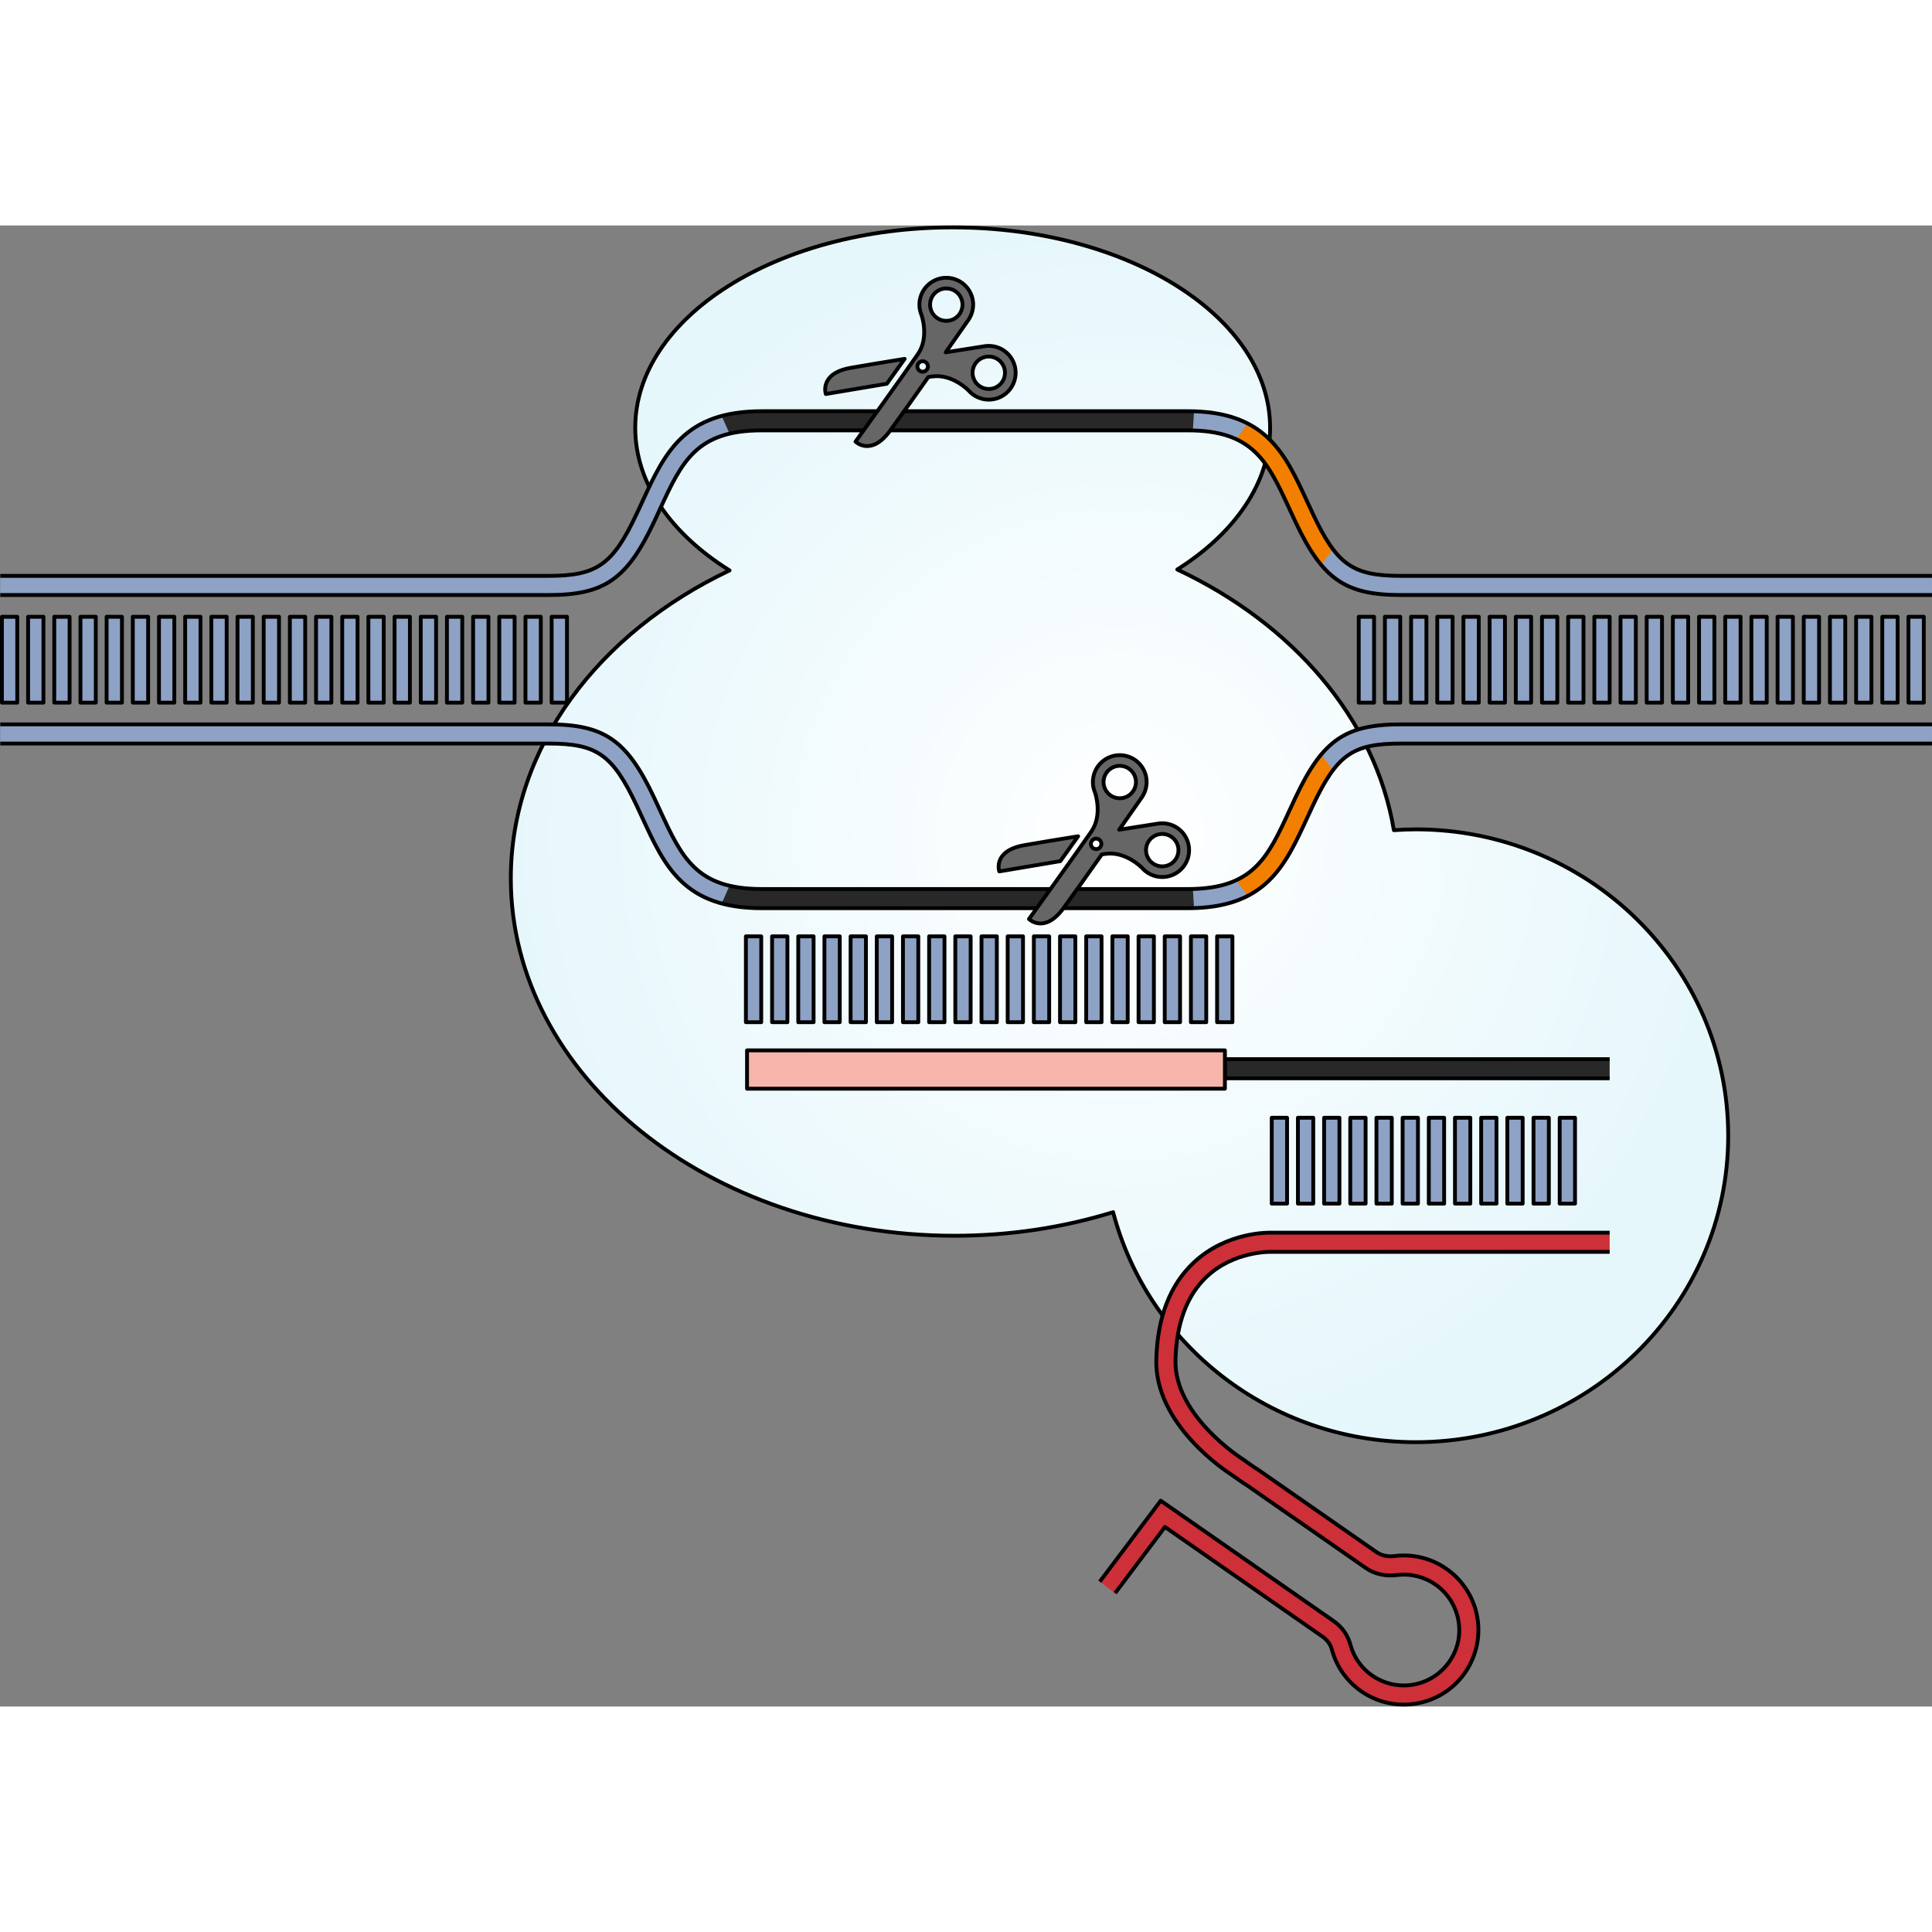 <?xml version="1.0" encoding="utf-8"?>
<!-- Created by: Science Figures, www.sciencefigures.org, Generator: Science Figures Editor -->
<svg version="1.1" id="Camada_1" xmlns="http://www.w3.org/2000/svg" xmlns:xlink="http://www.w3.org/1999/xlink" 
	 width="800px" height="800px" viewBox="0 0 503.948 386.322" enable-background="new 0 0 503.948 386.322"
	 xml:space="preserve">
<rect x="0" y="0" width="503.948" height="386.322" fill="#808080" stroke="none"/>
<g>
	<radialGradient id="SVGID_1_" cx="292.016" cy="158.933" r="158.603" gradientUnits="userSpaceOnUse">
		<stop  offset="0" style="stop-color:#FFFFFF"/>
		<stop  offset="1" style="stop-color:#E6F7FC"/>
	</radialGradient>
	<path fill="url(#SVGID_1_)" stroke="#000000" stroke-linecap="round" stroke-linejoin="round" stroke-miterlimit="10" d="
		M369.29,157.518c-1.922,0-3.821,0.089-5.709,0.217c-4.871-29.051-26.355-53.853-56.499-67.996
		c14.963-9.461,24.216-22.523,24.216-36.95c0-28.878-37.071-52.289-82.801-52.289s-82.801,23.41-82.801,52.289
		c0,14.55,9.418,27.707,24.605,37.186c-34.143,16.204-57.057,46.119-57.057,80.35c0,51.472,51.799,93.198,115.696,93.198
		c14.592,0,28.55-2.182,41.407-6.153c9.029,34.498,40.949,59.996,78.943,59.996c45.01,0,81.498-35.783,81.498-79.924
		C450.789,193.301,414.301,157.518,369.29,157.518z"/>
	<g>
		<path fill="#8DA2C4" d="M503.948,96.397H365.422c-14.545,0-20.462-4.11-27.525-19.12c-0.52-1.103-1.019-2.187-1.508-3.247
			c-5.712-12.394-9.485-20.582-26.547-20.582H198.681c-17.062,0-20.836,8.188-26.549,20.583c-0.488,1.06-0.987,2.143-1.507,3.245
			c-7.062,15.01-12.979,19.12-27.525,19.12H0.068v-5H143.1c12.629,0,16.714-2.885,23.002-16.249c0.513-1.09,1.006-2.161,1.489-3.209
			c5.81-12.605,10.826-23.491,31.09-23.491h111.161c20.263,0,25.279,10.885,31.088,23.489c0.483,1.048,0.978,2.12,1.49,3.21
			c6.289,13.364,10.374,16.249,23.002,16.249h138.526V96.397z"/>
		<path fill="#282828" d="M309.842,53.448c0.449,0,0.884,0.009,1.315,0.02l0.29-4.993c-0.526-0.016-1.058-0.027-1.605-0.027H198.681
			c-4.045,0-7.474,0.44-10.432,1.235l2.041,4.627c0,0,0,0,0,0c2.387-0.564,5.148-0.862,8.391-0.862H309.842z"/>
		<path fill="#F37F00" d="M347.682,84.422c-1.746-2.313-3.409-5.335-5.262-9.274c-0.513-1.091-1.007-2.162-1.49-3.21
			c-3.902-8.466-7.452-16.153-15.503-20.288l-2.985,4.104c7.013,3.257,10.028,9.773,13.947,18.276
			c0.489,1.06,0.988,2.144,1.508,3.247c2.265,4.814,4.414,8.502,6.766,11.297L347.682,84.422z"/>
		<path fill="none" stroke="#000000" stroke-linejoin="round" stroke-miterlimit="10" d="M503.948,96.397H365.422
			c-14.545,0-20.462-4.11-27.525-19.12c-0.52-1.103-1.019-2.187-1.508-3.247c-5.712-12.394-9.485-20.582-26.547-20.582H198.681
			c-17.062,0-20.836,8.188-26.549,20.583c-0.488,1.06-0.987,2.143-1.507,3.245c-7.062,15.01-12.979,19.12-27.525,19.12H0.068"/>
		<path fill="none" stroke="#000000" stroke-linejoin="round" stroke-miterlimit="10" d="M0.068,91.397H143.1
			c12.629,0,16.714-2.885,23.002-16.249c0.513-1.09,1.006-2.161,1.489-3.209c5.81-12.605,10.826-23.491,31.09-23.491h111.161
			c20.263,0,25.279,10.885,31.088,23.489c0.483,1.048,0.978,2.12,1.49,3.21c6.289,13.364,10.374,16.249,23.002,16.249h138.526"/>
	</g>
	<g>
		
			<rect x="0.5" y="102.068" fill="#8DA2C4" stroke="#000000" stroke-linecap="round" stroke-linejoin="round" stroke-miterlimit="10" width="4" height="22.396"/>
		
			<rect x="7.328" y="102.068" fill="#8DA2C4" stroke="#000000" stroke-linecap="round" stroke-linejoin="round" stroke-miterlimit="10" width="4" height="22.396"/>
		
			<rect x="14.156" y="102.068" fill="#8DA2C4" stroke="#000000" stroke-linecap="round" stroke-linejoin="round" stroke-miterlimit="10" width="4" height="22.396"/>
		
			<rect x="20.984" y="102.068" fill="#8DA2C4" stroke="#000000" stroke-linecap="round" stroke-linejoin="round" stroke-miterlimit="10" width="4" height="22.396"/>
		
			<rect x="27.812" y="102.068" fill="#8DA2C4" stroke="#000000" stroke-linecap="round" stroke-linejoin="round" stroke-miterlimit="10" width="4" height="22.396"/>
		
			<rect x="34.641" y="102.068" fill="#8DA2C4" stroke="#000000" stroke-linecap="round" stroke-linejoin="round" stroke-miterlimit="10" width="4" height="22.396"/>
		
			<rect x="41.469" y="102.068" fill="#8DA2C4" stroke="#000000" stroke-linecap="round" stroke-linejoin="round" stroke-miterlimit="10" width="4" height="22.396"/>
		
			<rect x="48.297" y="102.068" fill="#8DA2C4" stroke="#000000" stroke-linecap="round" stroke-linejoin="round" stroke-miterlimit="10" width="4" height="22.396"/>
		
			<rect x="55.125" y="102.068" fill="#8DA2C4" stroke="#000000" stroke-linecap="round" stroke-linejoin="round" stroke-miterlimit="10" width="4" height="22.396"/>
		
			<rect x="61.953" y="102.068" fill="#8DA2C4" stroke="#000000" stroke-linecap="round" stroke-linejoin="round" stroke-miterlimit="10" width="4" height="22.396"/>
		
			<rect x="68.781" y="102.068" fill="#8DA2C4" stroke="#000000" stroke-linecap="round" stroke-linejoin="round" stroke-miterlimit="10" width="4" height="22.396"/>
		
			<rect x="75.609" y="102.068" fill="#8DA2C4" stroke="#000000" stroke-linecap="round" stroke-linejoin="round" stroke-miterlimit="10" width="4" height="22.396"/>
		
			<rect x="82.438" y="102.068" fill="#8DA2C4" stroke="#000000" stroke-linecap="round" stroke-linejoin="round" stroke-miterlimit="10" width="4" height="22.396"/>
		
			<rect x="89.266" y="102.068" fill="#8DA2C4" stroke="#000000" stroke-linecap="round" stroke-linejoin="round" stroke-miterlimit="10" width="4" height="22.396"/>
		
			<rect x="96.094" y="102.068" fill="#8DA2C4" stroke="#000000" stroke-linecap="round" stroke-linejoin="round" stroke-miterlimit="10" width="4" height="22.396"/>
		
			<rect x="102.922" y="102.068" fill="#8DA2C4" stroke="#000000" stroke-linecap="round" stroke-linejoin="round" stroke-miterlimit="10" width="4" height="22.396"/>
		
			<rect x="109.75" y="102.068" fill="#8DA2C4" stroke="#000000" stroke-linecap="round" stroke-linejoin="round" stroke-miterlimit="10" width="4" height="22.396"/>
		
			<rect x="116.578" y="102.068" fill="#8DA2C4" stroke="#000000" stroke-linecap="round" stroke-linejoin="round" stroke-miterlimit="10" width="4" height="22.396"/>
		
			<rect x="123.407" y="102.068" fill="#8DA2C4" stroke="#000000" stroke-linecap="round" stroke-linejoin="round" stroke-miterlimit="10" width="4" height="22.396"/>
		
			<rect x="130.235" y="102.068" fill="#8DA2C4" stroke="#000000" stroke-linecap="round" stroke-linejoin="round" stroke-miterlimit="10" width="4" height="22.396"/>
		
			<rect x="137.063" y="102.068" fill="#8DA2C4" stroke="#000000" stroke-linecap="round" stroke-linejoin="round" stroke-miterlimit="10" width="4" height="22.396"/>
		
			<rect x="143.892" y="102.068" fill="#8DA2C4" stroke="#000000" stroke-linecap="round" stroke-linejoin="round" stroke-miterlimit="10" width="4" height="22.396"/>
	</g>
	<g>
		
			<rect x="194.562" y="185.427" fill="#8DA2C4" stroke="#000000" stroke-linecap="round" stroke-linejoin="round" stroke-miterlimit="10" width="4" height="22.396"/>
		
			<rect x="201.391" y="185.427" fill="#8DA2C4" stroke="#000000" stroke-linecap="round" stroke-linejoin="round" stroke-miterlimit="10" width="4" height="22.396"/>
		
			<rect x="208.219" y="185.427" fill="#8DA2C4" stroke="#000000" stroke-linecap="round" stroke-linejoin="round" stroke-miterlimit="10" width="4" height="22.396"/>
		
			<rect x="215.047" y="185.427" fill="#8DA2C4" stroke="#000000" stroke-linecap="round" stroke-linejoin="round" stroke-miterlimit="10" width="4" height="22.396"/>
		
			<rect x="221.875" y="185.427" fill="#8DA2C4" stroke="#000000" stroke-linecap="round" stroke-linejoin="round" stroke-miterlimit="10" width="4" height="22.396"/>
		
			<rect x="228.703" y="185.427" fill="#8DA2C4" stroke="#000000" stroke-linecap="round" stroke-linejoin="round" stroke-miterlimit="10" width="4" height="22.396"/>
		
			<rect x="235.531" y="185.427" fill="#8DA2C4" stroke="#000000" stroke-linecap="round" stroke-linejoin="round" stroke-miterlimit="10" width="4" height="22.396"/>
		
			<rect x="242.359" y="185.427" fill="#8DA2C4" stroke="#000000" stroke-linecap="round" stroke-linejoin="round" stroke-miterlimit="10" width="4" height="22.396"/>
		
			<rect x="249.188" y="185.427" fill="#8DA2C4" stroke="#000000" stroke-linecap="round" stroke-linejoin="round" stroke-miterlimit="10" width="4" height="22.396"/>
		
			<rect x="256.016" y="185.427" fill="#8DA2C4" stroke="#000000" stroke-linecap="round" stroke-linejoin="round" stroke-miterlimit="10" width="4" height="22.396"/>
		
			<rect x="262.844" y="185.427" fill="#8DA2C4" stroke="#000000" stroke-linecap="round" stroke-linejoin="round" stroke-miterlimit="10" width="4" height="22.396"/>
		
			<rect x="269.672" y="185.427" fill="#8DA2C4" stroke="#000000" stroke-linecap="round" stroke-linejoin="round" stroke-miterlimit="10" width="4" height="22.396"/>
		
			<rect x="276.5" y="185.427" fill="#8DA2C4" stroke="#000000" stroke-linecap="round" stroke-linejoin="round" stroke-miterlimit="10" width="4" height="22.396"/>
		
			<rect x="283.328" y="185.427" fill="#8DA2C4" stroke="#000000" stroke-linecap="round" stroke-linejoin="round" stroke-miterlimit="10" width="4" height="22.396"/>
		
			<rect x="290.156" y="185.427" fill="#8DA2C4" stroke="#000000" stroke-linecap="round" stroke-linejoin="round" stroke-miterlimit="10" width="4" height="22.396"/>
		
			<rect x="296.984" y="185.427" fill="#8DA2C4" stroke="#000000" stroke-linecap="round" stroke-linejoin="round" stroke-miterlimit="10" width="4" height="22.396"/>
		
			<rect x="303.812" y="185.427" fill="#8DA2C4" stroke="#000000" stroke-linecap="round" stroke-linejoin="round" stroke-miterlimit="10" width="4" height="22.396"/>
		
			<rect x="310.641" y="185.427" fill="#8DA2C4" stroke="#000000" stroke-linecap="round" stroke-linejoin="round" stroke-miterlimit="10" width="4" height="22.396"/>
		
			<rect x="317.469" y="185.427" fill="#8DA2C4" stroke="#000000" stroke-linecap="round" stroke-linejoin="round" stroke-miterlimit="10" width="4" height="22.396"/>
	</g>
	<g>
		
			<rect x="331.724" y="232.746" fill="#8DA2C4" stroke="#000000" stroke-linecap="round" stroke-linejoin="round" stroke-miterlimit="10" width="4" height="22.396"/>
		
			<rect x="338.552" y="232.746" fill="#8DA2C4" stroke="#000000" stroke-linecap="round" stroke-linejoin="round" stroke-miterlimit="10" width="4" height="22.396"/>
		
			<rect x="345.38" y="232.746" fill="#8DA2C4" stroke="#000000" stroke-linecap="round" stroke-linejoin="round" stroke-miterlimit="10" width="4" height="22.396"/>
		
			<rect x="352.208" y="232.746" fill="#8DA2C4" stroke="#000000" stroke-linecap="round" stroke-linejoin="round" stroke-miterlimit="10" width="4" height="22.396"/>
		
			<rect x="359.036" y="232.746" fill="#8DA2C4" stroke="#000000" stroke-linecap="round" stroke-linejoin="round" stroke-miterlimit="10" width="4" height="22.396"/>
		
			<rect x="365.864" y="232.746" fill="#8DA2C4" stroke="#000000" stroke-linecap="round" stroke-linejoin="round" stroke-miterlimit="10" width="4" height="22.396"/>
		
			<rect x="372.692" y="232.746" fill="#8DA2C4" stroke="#000000" stroke-linecap="round" stroke-linejoin="round" stroke-miterlimit="10" width="4" height="22.396"/>
		
			<rect x="379.521" y="232.746" fill="#8DA2C4" stroke="#000000" stroke-linecap="round" stroke-linejoin="round" stroke-miterlimit="10" width="4" height="22.396"/>
		
			<rect x="386.349" y="232.746" fill="#8DA2C4" stroke="#000000" stroke-linecap="round" stroke-linejoin="round" stroke-miterlimit="10" width="4" height="22.396"/>
		
			<rect x="393.177" y="232.746" fill="#8DA2C4" stroke="#000000" stroke-linecap="round" stroke-linejoin="round" stroke-miterlimit="10" width="4" height="22.396"/>
		
			<rect x="400.005" y="232.746" fill="#8DA2C4" stroke="#000000" stroke-linecap="round" stroke-linejoin="round" stroke-miterlimit="10" width="4" height="22.396"/>
		
			<rect x="406.833" y="232.746" fill="#8DA2C4" stroke="#000000" stroke-linecap="round" stroke-linejoin="round" stroke-miterlimit="10" width="4" height="22.396"/>
	</g>
	<g>
		
			<rect x="354.416" y="102.068" fill="#8DA2C4" stroke="#000000" stroke-linecap="round" stroke-linejoin="round" stroke-miterlimit="10" width="4" height="22.396"/>
		
			<rect x="361.244" y="102.068" fill="#8DA2C4" stroke="#000000" stroke-linecap="round" stroke-linejoin="round" stroke-miterlimit="10" width="4" height="22.396"/>
		
			<rect x="368.072" y="102.068" fill="#8DA2C4" stroke="#000000" stroke-linecap="round" stroke-linejoin="round" stroke-miterlimit="10" width="4" height="22.396"/>
		
			<rect x="374.9" y="102.068" fill="#8DA2C4" stroke="#000000" stroke-linecap="round" stroke-linejoin="round" stroke-miterlimit="10" width="4" height="22.396"/>
		
			<rect x="381.729" y="102.068" fill="#8DA2C4" stroke="#000000" stroke-linecap="round" stroke-linejoin="round" stroke-miterlimit="10" width="4" height="22.396"/>
		
			<rect x="388.557" y="102.068" fill="#8DA2C4" stroke="#000000" stroke-linecap="round" stroke-linejoin="round" stroke-miterlimit="10" width="4" height="22.396"/>
		
			<rect x="395.385" y="102.068" fill="#8DA2C4" stroke="#000000" stroke-linecap="round" stroke-linejoin="round" stroke-miterlimit="10" width="4" height="22.396"/>
		
			<rect x="402.213" y="102.068" fill="#8DA2C4" stroke="#000000" stroke-linecap="round" stroke-linejoin="round" stroke-miterlimit="10" width="4" height="22.396"/>
		
			<rect x="409.041" y="102.068" fill="#8DA2C4" stroke="#000000" stroke-linecap="round" stroke-linejoin="round" stroke-miterlimit="10" width="4" height="22.396"/>
		
			<rect x="415.87" y="102.068" fill="#8DA2C4" stroke="#000000" stroke-linecap="round" stroke-linejoin="round" stroke-miterlimit="10" width="4" height="22.396"/>
		
			<rect x="422.698" y="102.068" fill="#8DA2C4" stroke="#000000" stroke-linecap="round" stroke-linejoin="round" stroke-miterlimit="10" width="4" height="22.396"/>
		
			<rect x="429.526" y="102.068" fill="#8DA2C4" stroke="#000000" stroke-linecap="round" stroke-linejoin="round" stroke-miterlimit="10" width="4" height="22.396"/>
		
			<rect x="436.354" y="102.068" fill="#8DA2C4" stroke="#000000" stroke-linecap="round" stroke-linejoin="round" stroke-miterlimit="10" width="4" height="22.396"/>
		
			<rect x="443.183" y="102.068" fill="#8DA2C4" stroke="#000000" stroke-linecap="round" stroke-linejoin="round" stroke-miterlimit="10" width="4" height="22.396"/>
		
			<rect x="450.011" y="102.068" fill="#8DA2C4" stroke="#000000" stroke-linecap="round" stroke-linejoin="round" stroke-miterlimit="10" width="4" height="22.396"/>
		
			<rect x="456.839" y="102.068" fill="#8DA2C4" stroke="#000000" stroke-linecap="round" stroke-linejoin="round" stroke-miterlimit="10" width="4" height="22.396"/>
		
			<rect x="463.667" y="102.068" fill="#8DA2C4" stroke="#000000" stroke-linecap="round" stroke-linejoin="round" stroke-miterlimit="10" width="4" height="22.396"/>
		
			<rect x="470.495" y="102.068" fill="#8DA2C4" stroke="#000000" stroke-linecap="round" stroke-linejoin="round" stroke-miterlimit="10" width="4" height="22.396"/>
		
			<rect x="477.323" y="102.068" fill="#8DA2C4" stroke="#000000" stroke-linecap="round" stroke-linejoin="round" stroke-miterlimit="10" width="4" height="22.396"/>
		
			<rect x="484.151" y="102.068" fill="#8DA2C4" stroke="#000000" stroke-linecap="round" stroke-linejoin="round" stroke-miterlimit="10" width="4" height="22.396"/>
		
			<rect x="490.979" y="102.068" fill="#8DA2C4" stroke="#000000" stroke-linecap="round" stroke-linejoin="round" stroke-miterlimit="10" width="4" height="22.396"/>
		
			<rect x="497.808" y="102.068" fill="#8DA2C4" stroke="#000000" stroke-linecap="round" stroke-linejoin="round" stroke-miterlimit="10" width="4" height="22.396"/>
	</g>
	<g>
		<path fill="#8DA2C4" d="M503.948,130.135H365.422c-14.545,0-20.462,4.11-27.525,19.12c-0.52,1.103-1.019,2.187-1.508,3.247
			c-5.712,12.394-9.485,20.582-26.547,20.582H198.681c-17.062,0-20.836-8.188-26.549-20.583c-0.488-1.06-0.987-2.143-1.507-3.245
			c-7.062-15.01-12.979-19.12-27.525-19.12H0.068v5H143.1c12.629,0,16.714,2.885,23.002,16.249c0.513,1.09,1.006,2.161,1.489,3.209
			c5.81,12.605,10.826,23.491,31.09,23.491h111.161c20.263,0,25.279-10.885,31.088-23.489c0.483-1.048,0.978-2.12,1.49-3.21
			c6.289-13.364,10.374-16.249,23.002-16.249h138.526V130.135z"/>
		<path fill="#282828" d="M309.842,173.084c0.449,0,0.884-0.009,1.315-0.02l0.29,4.993c-0.526,0.016-1.058,0.027-1.605,0.027
			H198.681c-4.045,0-7.474-0.44-10.432-1.235l2.041-4.627c0,0,0,0,0,0c2.387,0.564,5.148,0.862,8.391,0.862H309.842z"/>
		<path fill="#F37F00" d="M347.682,142.111c-1.746,2.313-3.409,5.335-5.262,9.274c-0.513,1.091-1.007,2.162-1.49,3.21
			c-3.902,8.466-7.452,16.153-15.503,20.288l-2.985-4.104c7.013-3.257,10.028-9.773,13.947-18.276
			c0.489-1.06,0.988-2.144,1.508-3.247c2.265-4.814,4.414-8.502,6.766-11.297L347.682,142.111z"/>
		<path fill="none" stroke="#000000" stroke-linejoin="round" stroke-miterlimit="10" d="M503.948,130.135H365.422
			c-14.545,0-20.462,4.11-27.525,19.12c-0.52,1.103-1.019,2.187-1.508,3.247c-5.712,12.394-9.485,20.582-26.547,20.582H198.681
			c-17.062,0-20.836-8.188-26.549-20.583c-0.488-1.06-0.987-2.143-1.507-3.245c-7.062-15.01-12.979-19.12-27.525-19.12H0.068"/>
		<path fill="none" stroke="#000000" stroke-linejoin="round" stroke-miterlimit="10" d="M0.068,135.135H143.1
			c12.629,0,16.714,2.885,23.002,16.249c0.513,1.09,1.006,2.161,1.489,3.209c5.81,12.605,10.826,23.491,31.09,23.491h111.161
			c20.263,0,25.279-10.885,31.088-23.489c0.483-1.048,0.978-2.12,1.49-3.21c6.289-13.364,10.374-16.249,23.002-16.249h138.526"/>
	</g>
	<g>
		<rect x="319.507" y="217.459" fill="#282828" width="100.363" height="5"/>
		<polyline fill="none" stroke="#000000" stroke-linejoin="round" stroke-miterlimit="10" points="419.87,217.459 319.507,217.459 
			319.507,222.459 419.87,222.459 		"/>
		
			<rect x="194.859" y="215.166" fill="#F7B5AC" stroke="#000000" stroke-linejoin="round" stroke-miterlimit="10" width="124.647" height="10"/>
	</g>
	<g>
		
			<path id="changecolor_226_" fill="#666666" stroke="#000000" stroke-linecap="round" stroke-linejoin="round" stroke-miterlimit="10" d="
			M285.609,147.875c0,0,2.091,5.766-0.906,10.162c-2.998,4.395-16.299,22.874-16.299,22.874s3.992,3.967,8.96-2.789
			c2.106-2.862,6.107-8.509,10.025-14.063c0.303-0.05,0.476-0.08,0.573-0.096c-0.061,0.013-0.053,0.015,0.406-0.051
			c5.266-0.757,9.524,3.655,9.524,3.655l-0.002-0.003c2.224,2.541,6.021,3.173,8.981,1.327c3.284-2.048,4.283-6.371,2.235-9.654
			c-1.512-2.425-4.264-3.601-6.921-3.233c0,0-0.003,0-0.005,0.001c-0.073,0.01-0.145,0.02-0.216,0.034
			c-1.242,0.196-3.275,0.499-10.044,1.577c2.944-4.198,5.277-7.533,5.834-8.326c0.041-0.06,0.083-0.119,0.123-0.181
			c0.001-0.001,0.003-0.005,0.003-0.005c1.501-2.221,1.655-5.21,0.143-7.635c-2.049-3.286-6.371-4.29-9.655-2.241
			C285.41,141.074,284.307,144.763,285.609,147.875z M306.75,160.708c1.235,1.98,0.63,4.59-1.35,5.825
			c-1.983,1.237-4.59,0.631-5.826-1.35c-1.237-1.984-0.634-4.591,1.349-5.828C302.903,158.12,305.512,158.724,306.75,160.708z
			 M287.078,160.577c0.399,0.64,0.204,1.489-0.437,1.888c-0.642,0.4-1.49,0.202-1.889-0.438c-0.4-0.641-0.203-1.487,0.438-1.887
			C285.832,159.74,286.678,159.936,287.078,160.577z M295.668,142.94c1.235,1.981,0.63,4.59-1.35,5.825
			c-1.983,1.237-4.59,0.631-5.826-1.35c-1.237-1.983-0.634-4.591,1.349-5.827C291.821,140.353,294.431,140.957,295.668,142.94z
			 M267.102,161.668c-8.255,1.488-6.448,6.818-6.448,6.818s8.254-1.403,15.921-2.678c1.446-2.015,3.07-4.282,4.643-6.49
			C275.516,160.24,270.087,161.129,267.102,161.668z"/>
	</g>
	<g>
		
			<path id="changecolor_225_" fill="#666666" stroke="#000000" stroke-linecap="round" stroke-linejoin="round" stroke-miterlimit="10" d="
			M240.363,23.351c0,0,2.091,5.766-0.906,10.162c-2.998,4.395-16.299,22.874-16.299,22.874s3.992,3.967,8.96-2.789
			c2.106-2.862,6.107-8.509,10.025-14.063c0.303-0.05,0.476-0.08,0.573-0.096c-0.061,0.013-0.053,0.015,0.406-0.051
			c5.266-0.757,9.524,3.655,9.524,3.655l-0.002-0.003c2.224,2.541,6.021,3.173,8.981,1.327c3.284-2.048,4.283-6.371,2.235-9.654
			c-1.512-2.425-4.264-3.601-6.921-3.233c0,0-0.003,0-0.005,0.001c-0.073,0.01-0.145,0.02-0.216,0.034
			c-1.242,0.196-3.275,0.499-10.044,1.577c2.944-4.198,5.277-7.533,5.834-8.326c0.041-0.06,0.083-0.119,0.123-0.181
			c0.001-0.001,0.003-0.004,0.003-0.004c1.501-2.221,1.655-5.21,0.143-7.635c-2.049-3.286-6.371-4.29-9.655-2.241
			C240.163,16.551,239.06,20.239,240.363,23.351z M261.503,36.184c1.235,1.98,0.63,4.59-1.35,5.825
			c-1.983,1.237-4.59,0.631-5.826-1.35c-1.237-1.984-0.634-4.591,1.349-5.828C257.657,33.596,260.266,34.2,261.503,36.184z
			 M241.831,36.053c0.399,0.64,0.204,1.489-0.437,1.888c-0.642,0.4-1.49,0.202-1.889-0.438c-0.4-0.641-0.203-1.487,0.438-1.887
			C240.585,35.216,241.431,35.412,241.831,36.053z M250.421,18.416c1.235,1.981,0.63,4.59-1.35,5.825
			c-1.983,1.237-4.59,0.631-5.826-1.35c-1.237-1.983-0.634-4.591,1.349-5.827C246.575,15.829,249.184,16.433,250.421,18.416z
			 M221.855,37.144c-8.255,1.488-6.448,6.818-6.448,6.818s8.254-1.403,15.921-2.678c1.446-2.015,3.07-4.282,4.643-6.49
			C230.269,35.716,224.841,36.605,221.855,37.144z"/>
	</g>
	<g>
		<path fill="#CD3038" d="M366.152,385.822c-3.224,0-6.469-0.796-9.418-2.443c-4.662-2.604-7.979-6.855-9.342-11.972
			c-0.343-1.288-1.193-2.457-2.396-3.293l-41.13-28.626l-13.003,17.271l-3.994-3.008l15.899-21.118l45.083,31.378
			c2.172,1.51,3.725,3.681,4.372,6.11c1.011,3.797,3.479,6.955,6.948,8.893c5.908,3.299,13.417,1.998,17.86-3.093
			c2.762-3.164,4.003-7.18,3.494-11.308c-0.503-4.078-2.725-7.762-6.096-10.107c-2.947-2.052-6.527-2.933-10.086-2.469
			c-2.963,0.378-5.847-0.286-8.136-1.879l-30.64-21.323c-0.328-0.203-1.618-1.02-4.225-2.901
			c-1.551-0.984-20.186-13.173-19.729-30.157c0.295-10.967,3.58-19.466,9.763-25.261c8.678-8.133,19.821-7.812,20.285-7.788
			l88.206-0.002v5h-88.301c-0.177-0.006-9.695-0.232-16.816,6.481c-5.144,4.848-7.881,12.15-8.139,21.705
			c-0.39,14.471,17.277,25.717,17.456,25.83l0.138,0.092c2.829,2.043,4.006,2.758,4.018,2.765l0.14,0.09l30.699,21.364
			c1.271,0.883,2.921,1.245,4.64,1.024c4.792-0.62,9.613,0.562,13.582,3.324c4.536,3.157,7.526,8.114,8.202,13.6
			c0.675,5.477-1.034,11.02-4.688,15.208C377.03,383.527,371.624,385.822,366.152,385.822z"/>
		<path fill="none" stroke="#000000" stroke-linejoin="round" stroke-miterlimit="10" d="M286.869,353.75l15.899-21.118
			l45.083,31.378c2.172,1.51,3.725,3.681,4.372,6.11c1.011,3.797,3.479,6.955,6.948,8.893c5.908,3.299,13.417,1.998,17.86-3.093
			c2.762-3.164,4.003-7.18,3.494-11.308c-0.503-4.078-2.725-7.762-6.096-10.107c-2.947-2.052-6.527-2.933-10.086-2.469
			c-2.963,0.378-5.847-0.286-8.136-1.879l-30.64-21.323c-0.328-0.203-1.618-1.02-4.225-2.901
			c-1.551-0.984-20.186-13.173-19.729-30.157c0.295-10.967,3.58-19.466,9.763-25.261c8.678-8.133,19.821-7.812,20.285-7.788
			l88.206-0.002"/>
		<path fill="none" stroke="#000000" stroke-linejoin="round" stroke-miterlimit="10" d="M419.87,267.726h-88.301
			c-0.177-0.006-9.695-0.232-16.816,6.481c-5.144,4.848-7.881,12.15-8.139,21.705c-0.39,14.471,17.277,25.717,17.456,25.83
			l0.138,0.092c2.829,2.043,4.006,2.758,4.018,2.765l0.14,0.09l30.699,21.364c1.271,0.883,2.921,1.245,4.64,1.024
			c4.792-0.62,9.613,0.562,13.582,3.324c4.536,3.157,7.526,8.114,8.202,13.6c0.675,5.477-1.034,11.02-4.688,15.208
			c-3.77,4.318-9.176,6.613-14.648,6.613c-3.224,0-6.469-0.796-9.418-2.443c-4.662-2.604-7.979-6.855-9.342-11.972
			c-0.343-1.288-1.193-2.457-2.396-3.293l-41.13-28.626l-13.003,17.271"/>
	</g>
</g>
</svg>
